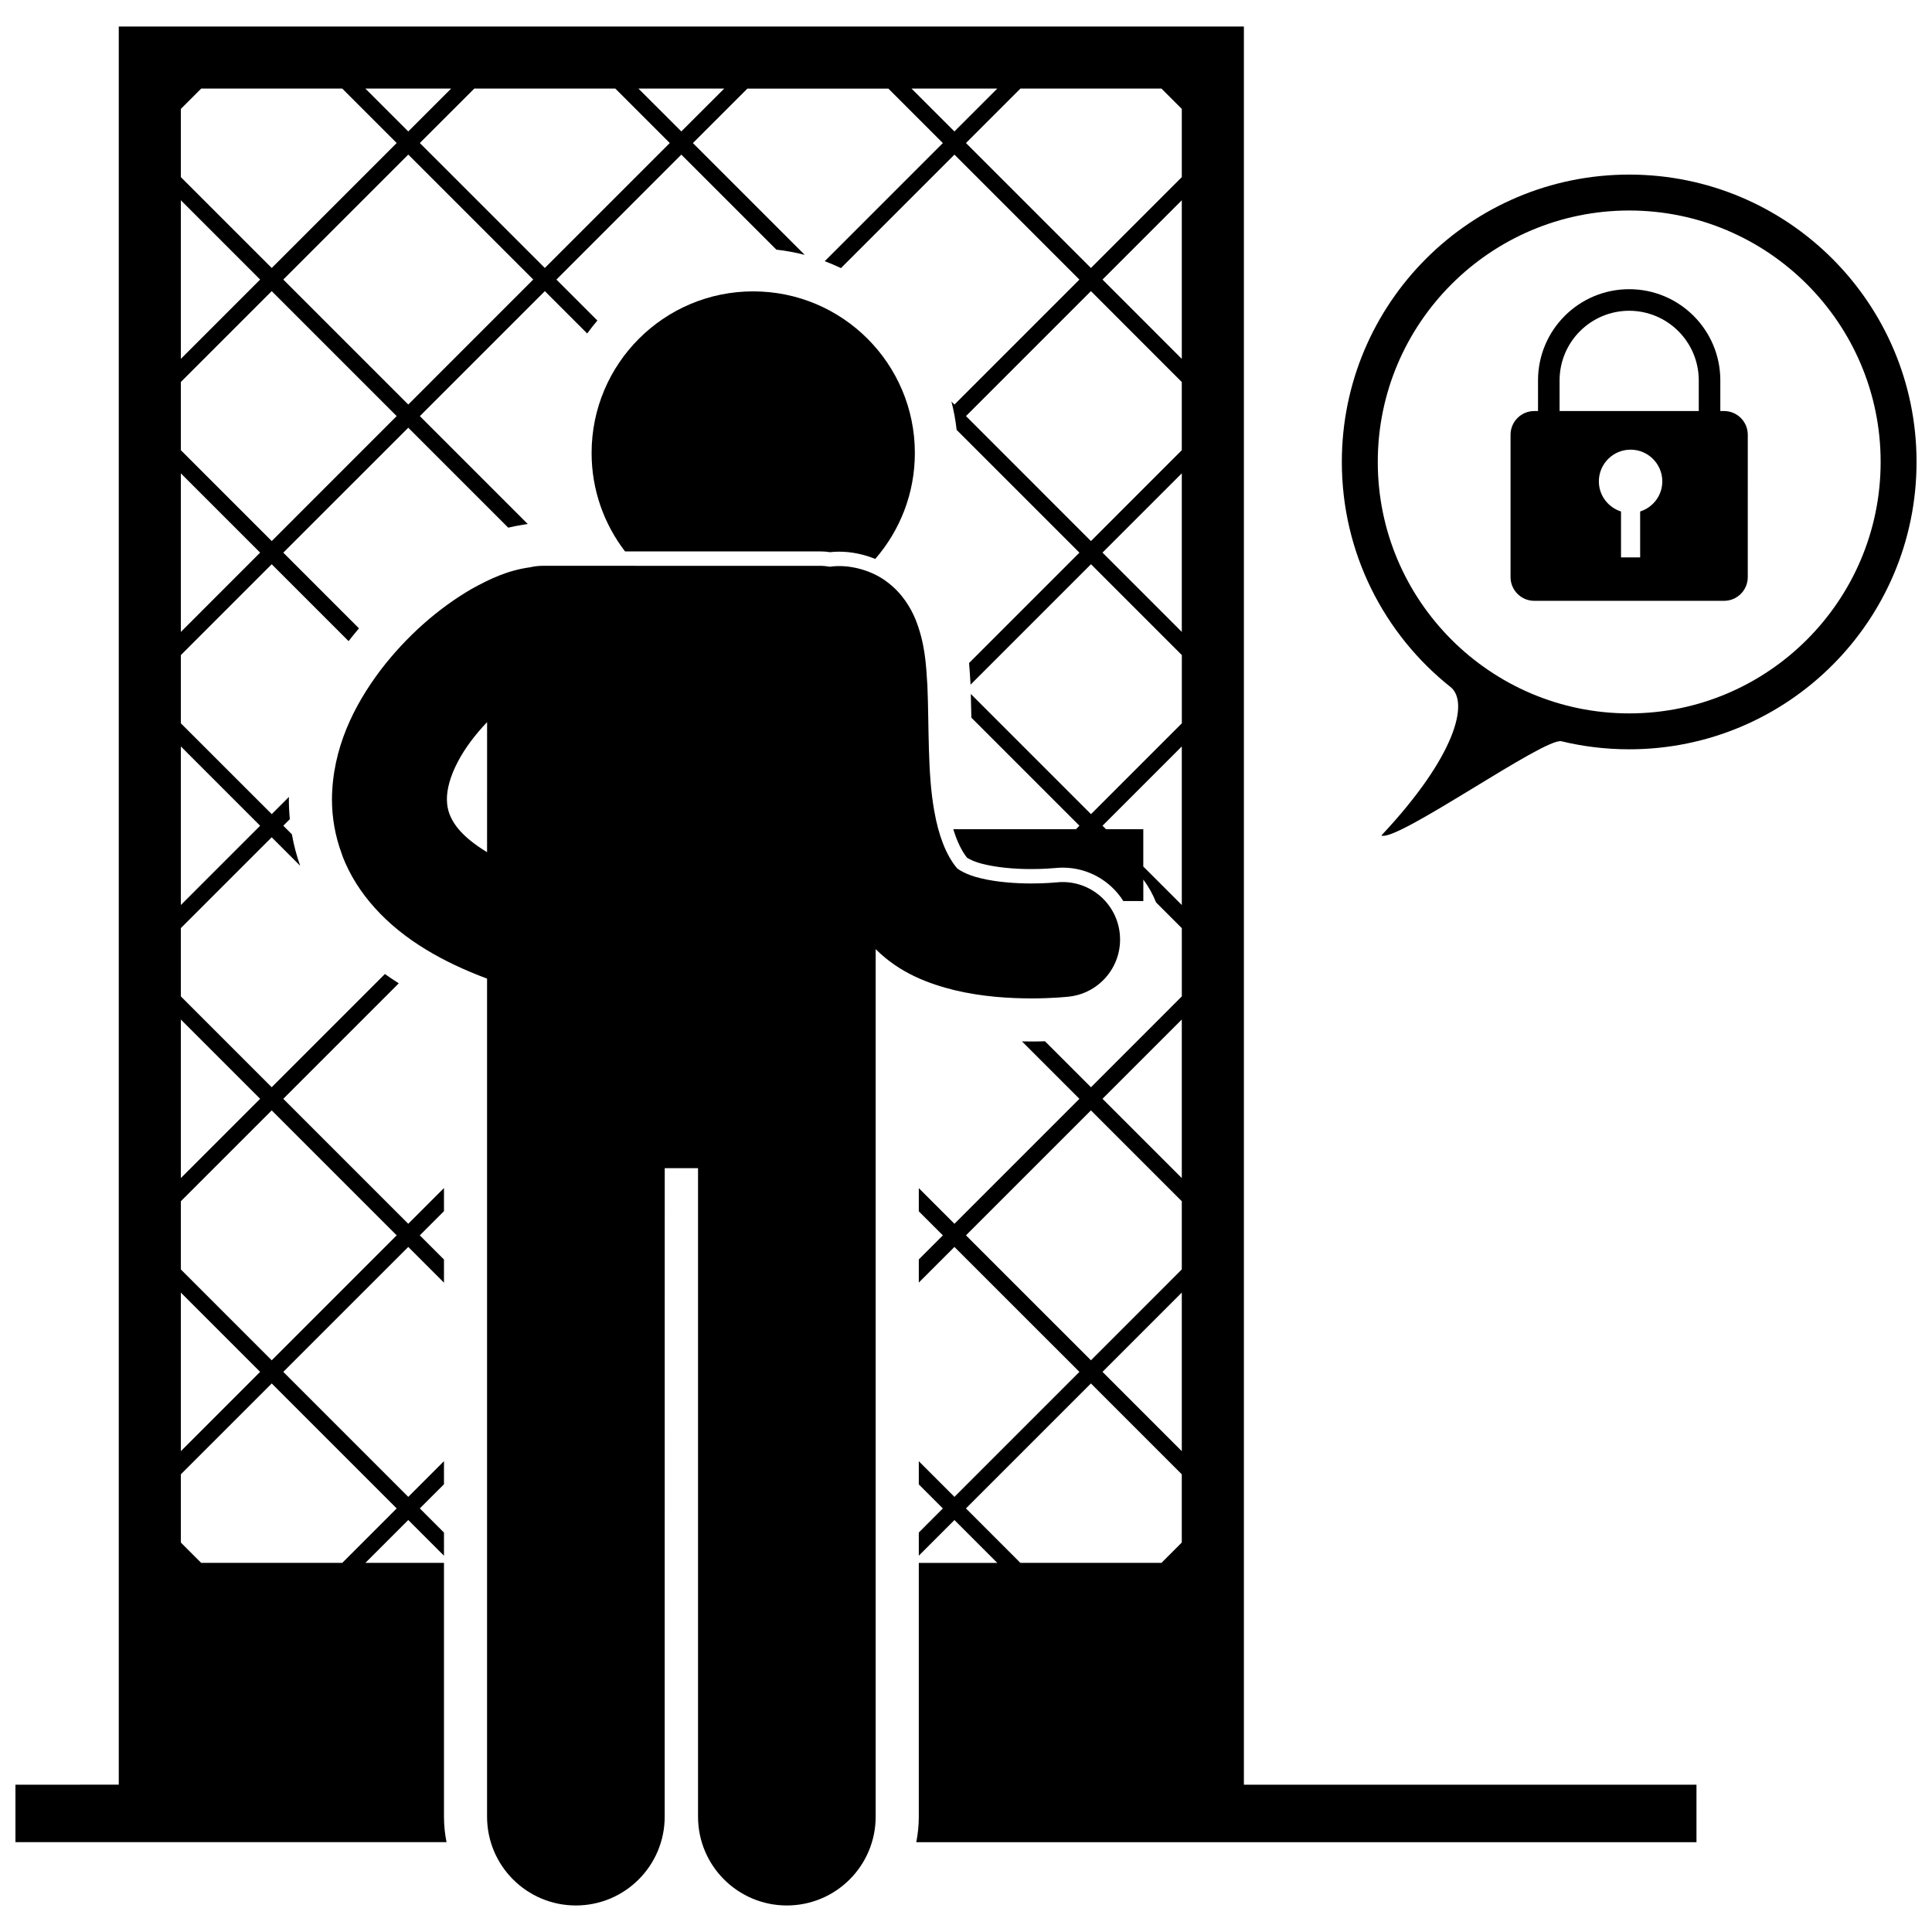 <?xml version="1.0" encoding="UTF-8"?>
<!-- The Best Svg Icon site in the world: iconSvg.co, Visit us! https://iconsvg.co -->
<svg width="800px" height="800px" version="1.1" viewBox="144 144 512 512" xmlns="http://www.w3.org/2000/svg">
 <defs>
  <clipPath id="b">
   <path d="m148.09 151h445.91v482h-445.91z"/>
  </clipPath>
  <clipPath id="a">
   <path d="m499 190h152.9v176h-152.9z"/>
  </clipPath>
 </defs>
 <g clip-path="url(#b)">
  <path d="m261.66 558.18h-20.832l11.363-11.363 9.469 9.469v-6.133l-6.406-6.406 6.406-6.402v-6.129l-9.469 9.469-33.117-33.121 33.117-33.113 9.469 9.469v-6.133l-6.406-6.406 6.406-6.406v-6.133l-9.469 9.469-33.117-33.117 30.605-30.605c-1.262-0.797-2.488-1.617-3.68-2.465l-30 30-24.074-24.078v-18.086l24.074-24.07 7.547 7.547c-0.957-2.711-1.691-5.496-2.188-8.332l-2.281-2.285 1.734-1.734c-0.172-1.746-0.262-3.512-0.258-5.289 0-0.203 0.016-0.402 0.02-0.605l-4.562 4.562-24.082-24.066v-18.082l24.074-24.074 20.371 20.371c0.898-1.148 1.812-2.277 2.754-3.383l-20.055-20.062 33.121-33.109 26.492 26.488c1.215-0.289 2.461-0.551 3.766-0.742 0.469-0.098 0.938-0.152 1.406-0.227l-28.594-28.594 33.121-33.117 11.227 11.223c0.852-1.184 1.75-2.328 2.695-3.434l-10.855-10.855 33.105-33.117 25.184 25.184c2.562 0.289 5.07 0.75 7.512 1.383l-29.629-29.629 14.43-14.426h37.383l14.422 14.426-31.305 31.309c1.465 0.547 2.898 1.156 4.305 1.824l30.074-30.07 33.117 33.121-33.117 33.117-0.801-0.801c0.637 2.445 1.094 4.957 1.387 7.519l32.535 32.527-29.246 29.25c0.145 1.633 0.242 3.211 0.336 4.734l0.023 0.379 0.008 0.102 0.004 0.105c0.004 0.141 0.008 0.285 0.012 0.426l31.93-31.926 24.074 24.074v18.078l-24.074 24.082-31.852-31.852c0.066 2.102 0.117 4.203 0.152 6.281l28.633 28.637-0.922 0.922h-32.5c0.957 3.16 2.184 5.723 3.637 7.551 0.48 0.309 1.992 1.176 4.566 1.746 3.242 0.801 7.785 1.266 12.254 1.266h0.203c3.191 0 5.613-0.203 6.285-0.27 0.648-0.066 1.348-0.109 2.043-0.109 6.719 0 12.68 3.496 16.066 8.852l5.301 0.008v-5.699c1.371 1.848 2.516 3.875 3.379 6.059l6.824 6.824v18.078l-24.074 24.082-12.184-12.188c-1.121 0.035-2.32 0.059-3.617 0.059-0.77 0-1.609-0.012-2.488-0.031l15.223 15.223-33.117 33.117-9.445-9.445v6.141l6.375 6.375-6.375 6.375v6.137l9.445-9.445 33.117 33.109-33.117 33.121-9.445-9.445v6.141l6.375 6.375-6.375 6.379v6.137l9.445-9.445 11.359 11.363h-20.805v67.254c0 2.312-0.238 4.566-0.668 6.754h206.76v-15.23h-119.94v-465.94h-298.17v465.93l-27.383 0.004v15.23h114.24c-0.434-2.188-0.672-4.441-0.672-6.754zm171.45-270.79-33.117-33.121 33.117-33.117 24.074 24.086v18.07zm3.066-69.301 21.012-21.016v42.031zm0 72.359 21.012-21.008v42.023zm10.809 83.188v-9.887h-9.887l-0.922-0.922 21.012-21.012v42.023zm10.203 40.543v42.023l-21.012-21.012zm-57.195 57.195 33.117-33.113 24.078 24.078v18.07l-24.074 24.082zm57.195 15.168v42.031l-21.012-21.016zm-57.199 57.203 33.117-33.117 24.078 24.078v18.074l-5.383 5.391h-37.391zm51.812-376.27 5.387 5.391v18.074l-24.078 24.078-33.117-33.117 14.426-14.426zm-43.516 0-11.359 11.359-11.363-11.359zm-156.09 83.727-33.121-33.117 33.121-33.121 33.117 33.113zm83.727-83.727-11.363 11.359-11.363-11.359zm-28.855 0 14.43 14.426-33.117 33.117-33.121-33.117 14.43-14.426zm-43.512 0-11.363 11.359-11.363-11.359zm-71.625 5.387 5.387-5.387h37.383l14.426 14.426-33.113 33.117-24.082-24.078zm0 24.207 21.008 21.016-21.008 21.016zm0 48.156 24.074-24.074 33.117 33.117-33.109 33.117-24.082-24.074zm0 24.219 21.008 21.004-21.008 21.02zm0 72.371 21.008 21.012-21.008 21.008zm0 72.367 21.008 21.008-21.008 21.012zm0 48.156 24.082-24.074 33.113 33.113-33.113 33.117-24.082-24.082zm0 24.211 21.008 21.008-21.008 21.016zm0 48.16 24.082-24.078 33.113 33.117-14.426 14.43h-37.383l-5.387-5.391z"/>
 </g>
 <path d="m300.78 264.05c0 9.816 3.312 18.855 8.863 26.082h51.703c0.871 0 1.742 0.062 2.648 0.203 0.746-0.09 1.438-0.129 2.106-0.129l0.336-0.004c3.207 0 6.5 0.695 9.516 1.922 6.531-7.519 10.496-17.328 10.496-28.07 0-23.656-19.18-42.836-42.836-42.836-23.652-0.004-42.832 19.176-42.832 42.832z"/>
 <path d="m389.76 325.52c-0.352-5.66-0.625-11.043-3.148-17.398-1.309-3.129-3.473-6.777-7.277-9.711-3.762-2.977-8.922-4.473-13.238-4.394-0.742 0-1.461 0.07-2.172 0.172-0.836-0.148-1.695-0.238-2.578-0.238l-73.551-0.004c-1.152 0-2.266 0.145-3.348 0.395-5.859 0.805-10.574 3.035-15.445 5.719-8.664 5.027-17.188 12.383-24.25 21.652-6.934 9.246-12.68 20.617-12.781 34.105-0.008 4.742 0.82 9.699 2.606 14.484 0.07 0.207 0.125 0.414 0.203 0.617v-0.004 0.004 0.004c0 0.004 0.004 0.008 0.004 0.012 3.816 9.879 11.609 18.387 22.238 24.793 4.723 2.859 10.07 5.379 16.051 7.617v222.09c0 13.004 10.543 23.535 23.535 23.535 13 0 23.539-10.535 23.539-23.535l0.012-171.86h8.824v171.86c0 13.004 10.543 23.535 23.535 23.535 13 0 23.539-10.535 23.539-23.535v-229.9c6.438 6.418 14.074 9.16 20.812 10.852 7.672 1.836 14.879 2.184 20.43 2.203 5.664-0.004 9.555-0.426 9.957-0.469 8.367-0.914 14.398-8.441 13.48-16.801-0.922-8.363-8.449-14.398-16.809-13.473-0.344 0.031-3.019 0.281-6.625 0.281-4.004 0.012-9.215-0.352-13.289-1.355-4.188-0.926-6.559-2.664-6.566-2.894-2.684-3.273-4.723-8.379-5.871-15.02-1.805-9.949-1.344-22.219-1.816-33.34zm-116.68 44.316c-0.078-0.047-0.164-0.094-0.242-0.145-6.426-3.953-8.664-7.305-9.664-9.812 0-0.004 0-0.004-0.004-0.008-0.504-1.32-0.73-2.566-0.738-4.055-0.016-2.633 0.875-6.125 2.902-9.949 1.832-3.539 4.625-7.227 7.75-10.496l-0.008 34.465z"/>
 <g clip-path="url(#a)">
  <path d="m499.6 266.42c0 24.164 11.25 45.695 28.805 59.648 5.023 3.992 1.336 18.406-18.332 39.348 4.117 1.828 43.258-26.055 47.719-24.973 5.758 1.391 11.773 2.129 17.961 2.129 42.059 0 76.152-34.094 76.152-76.152s-34.094-76.152-76.152-76.152-76.152 34.094-76.152 76.152zm142.79 0c0 36.742-29.895 66.637-66.633 66.637-36.746 0-66.633-29.895-66.633-66.637s29.887-66.633 66.633-66.633c36.742 0 66.633 29.891 66.633 66.633z"/>
 </g>
 <path d="m551.59 244.8v8.129h-0.992c-3.469 0-6.289 2.816-6.289 6.289v37.719c0 3.473 2.816 6.289 6.289 6.289h50.293c3.469 0 6.285-2.812 6.285-6.289l0.004-37.719c0-3.473-2.816-6.289-6.285-6.289h-0.992v-8.129c0-13.344-10.812-24.156-24.152-24.16-13.344 0.004-24.156 10.82-24.16 24.16zm21.996 46.922v-12.172c-3.394-1.082-5.871-4.223-5.871-7.977 0-4.644 3.766-8.406 8.406-8.406 4.644 0 8.406 3.766 8.406 8.406 0 3.754-2.477 6.894-5.871 7.977v12.172zm2.164-65.367c10.184 0.02 18.422 8.258 18.441 18.445v8.129h-36.887v-8.129c0.02-10.188 8.258-18.426 18.445-18.445z"/>
</svg>